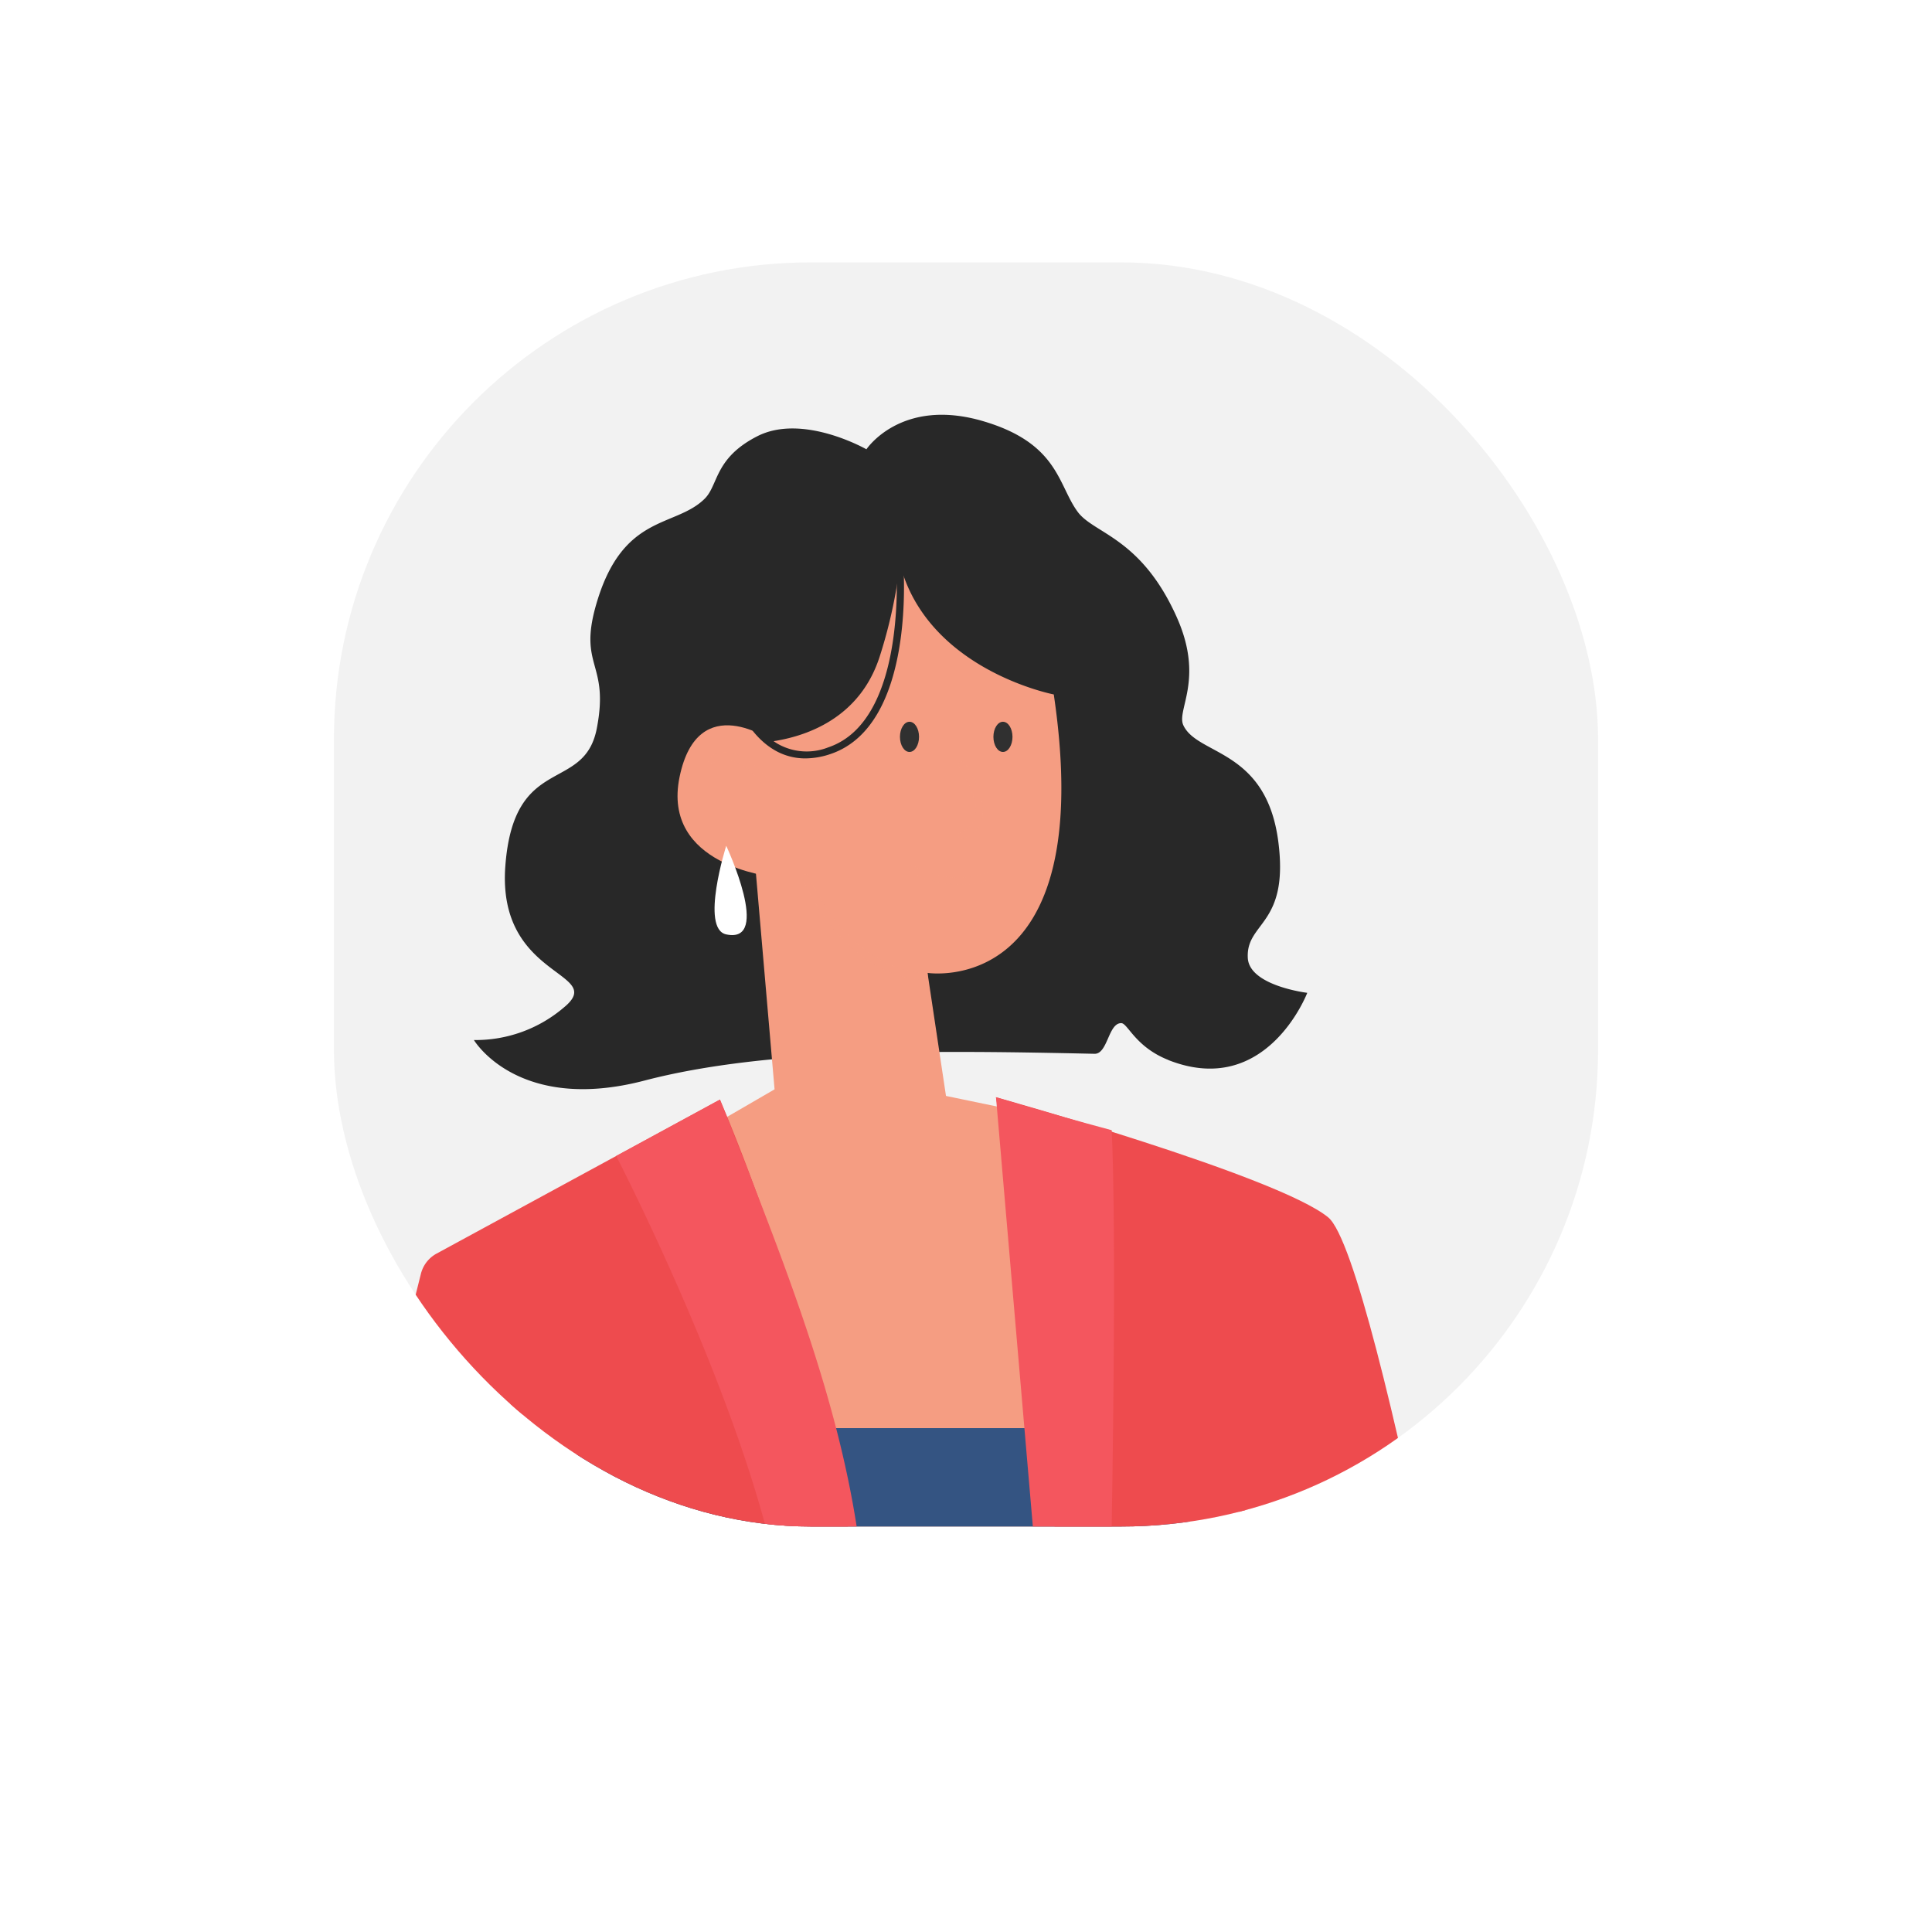 <svg xmlns="http://www.w3.org/2000/svg" xmlns:xlink="http://www.w3.org/1999/xlink" width="81" height="81" viewBox="0 0 81 81"><defs><filter id="a" x="0" y="0" width="81" height="81" filterUnits="userSpaceOnUse"><feOffset dy="3" input="SourceAlpha"/><feGaussianBlur stdDeviation="3" result="b"/><feFlood flood-opacity="0.11"/><feComposite operator="in" in2="b"/><feComposite in="SourceGraphic"/></filter><clipPath id="c"><rect width="53" height="53" rx="20" transform="translate(19063 9799)" fill="#fff" stroke="#707070" stroke-width="1"/></clipPath><clipPath id="d"><path d="M944.1,789a70.536,70.536,0,1,0,70.536-70.535A70.535,70.535,0,0,0,944.1,789" fill="none"/></clipPath><clipPath id="e"><rect width="5.292" height="4.426" fill="none"/></clipPath><clipPath id="f"><rect width="2.852" height="1.801" fill="none"/></clipPath><clipPath id="g"><rect width="1.03" height="3.243" fill="none"/></clipPath><clipPath id="h"><rect width="3.537" height="0.822" fill="none"/></clipPath><clipPath id="i"><rect width="7.45" height="18.777" fill="none"/></clipPath><clipPath id="j"><rect width="3.207" height="6.7" fill="none"/></clipPath><clipPath id="k"><rect width="0.309" height="11.471" fill="none"/></clipPath></defs><g transform="translate(-324 -2977)"><g transform="matrix(1, 0, 0, 1, 324, 2977)" filter="url(#a)"><rect width="63" height="63" rx="26" transform="translate(9 6)" fill="#fff" opacity="0.997"/></g><rect width="57" height="57" rx="24" transform="translate(336 2986)" fill="#fff" opacity="0.357"/><rect width="53" height="53" rx="20" transform="translate(338 2988)" fill="#fff"/><g transform="translate(-18725 -6811)" clip-path="url(#c)"><g transform="translate(18075 9028.467)"><g clip-path="url(#d)"><rect width="183.092" height="168.758" transform="translate(920.01 708.74)" fill="#f2f2f2"/><path d="M990.9,760.972c-1.382-.547-1.7-1.537-1.971-1.543-.547-.012-.565,1.3-1.125,1.285-6.441-.14-13.625-.248-18.868,1.123-5.316,1.39-7.149-1.7-7.149-1.7a5.693,5.693,0,0,0,3.764-1.359c1.862-1.521-2.8-1.176-2.447-5.931s3.306-3.032,3.836-5.78-.763-2.561-.048-5.117c1.1-3.918,3.321-3.267,4.571-4.509.581-.577.4-1.694,2.2-2.616,1.91-.98,4.58.545,4.58.545s1.444-2.19,4.884-1.182c3.187.934,3.14,2.688,3.981,3.814.684.915,2.654,1.064,4.148,4.412,1.166,2.613-.031,3.884.276,4.53.6,1.274,3.479.976,3.981,4.888.45,3.507-1.358,3.344-1.281,4.861.059,1.172,2.493,1.465,2.493,1.465s-1.7,4.45-5.827,2.817" transform="translate(32.082 43)" fill="#282828"/><path d="M999.865,819.525l-20.261-2.2a57.138,57.138,0,0,0-2.19-13.25c-2.1-7.391-5.084-24.236-5.084-24.236l9.067-5.262-1.253-14.514s4.379.246,5.645-3.583a20.734,20.734,0,0,0,.865-3.933c1.156,4.456,6.449,5.474,6.449,5.474,1.895,12.794-5.293,11.674-5.293,11.674l.774,5.159,6.942,1.44s3.674,25.43,4.337,43.237" transform="translate(25.077 30.627)" fill="#f59d82"/><path d="M999.623,860.532H973.939l3.452,16.259h23.333Z" transform="translate(24.007 -41.124)" fill="#345482"/><g transform="translate(1007.624 796.179)" opacity="0.5" style="mix-blend-mode:multiply;isolation:isolate"><g transform="translate(0 0)"><g clip-path="url(#e)"><path d="M1007.943,795.737c.071,0,.115,0,.129,0l-.024-.279c-.029,0-2.973.192-5-4.064a.14.14,0,1,0-.252.12c1.9,3.982,4.533,4.226,5.15,4.226" transform="translate(-1002.78 -791.311)" fill="#f59d82"/></g></g></g><path d="M991.2,773.386s-3.117-2.232-3.888,1.5,3.888,4.181,3.888,4.181Z" transform="translate(15.18 17.218)" fill="#f59d82"/><path d="M996.19,760.274a3.3,3.3,0,0,0,1.056-.185c3.607-1.218,3.059-7.908,3.034-8.192l-.293.026c.006.067.553,6.744-2.836,7.887a2.459,2.459,0,0,1-2.134-.154c-1.6-.957-2.075-3.723-2.08-3.75l-.29.048c.02.119.5,2.926,2.218,3.954a2.533,2.533,0,0,0,1.324.366" transform="translate(11.577 31.055)" fill="#282828"/><g transform="translate(1003.672 791.085)" opacity="0.5" style="mix-blend-mode:multiply;isolation:isolate"><g transform="translate(0 0)"><g clip-path="url(#f)"><path d="M993.71,777.932a.144.144,0,0,0,.075-.021.147.147,0,0,0,.051-.2c-.053-.09-1.318-2.183-2.754-1.407a.147.147,0,0,0,.14.259c1.191-.644,2.35,1.279,2.362,1.3a.147.147,0,0,0,.126.072" transform="translate(-991.005 -776.131)" fill="#f59d82"/></g></g></g><g transform="translate(1014.178 791.472)" opacity="0.5" style="mix-blend-mode:multiply;isolation:isolate"><g transform="translate(0 0)"><g clip-path="url(#g)"><path d="M1022.457,780.527a.143.143,0,0,0,.052-.01,1.2,1.2,0,0,0,.776-.779c.294-.979-.667-2.336-.709-2.393a.147.147,0,0,0-.239.171c.009.013.919,1.3.666,2.138a.906.906,0,0,1-.6.588.147.147,0,0,0,.052.284" transform="translate(-1022.31 -777.284)" fill="#f59d82"/></g></g></g><g transform="translate(1012.077 795.803)" opacity="0.5" style="mix-blend-mode:multiply;isolation:isolate"><g transform="translate(0 0)"><g clip-path="url(#h)"><path d="M1018.228,791.011a3.072,3.072,0,0,0,1.277-.244.147.147,0,0,0,.067-.2.148.148,0,0,0-.2-.067,3.667,3.667,0,0,1-3.112-.3.147.147,0,0,0-.135.261,4.55,4.55,0,0,0,2.1.544" transform="translate(-1016.05 -790.189)" fill="#f59d82"/></g></g></g><path d="M992.344,787.778s-1.1,3.479,0,3.715c1.934.414,0-3.715,0-3.715" transform="translate(12.103 7.215)" fill="#fff"/><path d="M954.34,819.485s6.1,13.971,5.9,24.479-6.783,19.811-6.783,19.811l-2.267,3.863s.6-11.332-.777-18.119-1.824-10.853-1.824-10.853l-5.363,14.566,7.443,15.946-2.08,7.185-13.109-20.812a2.76,2.76,0,0,1-.342-2.14l6.665-26.623a1.332,1.332,0,0,1,.656-.846Z" transform="translate(49.844 -13.851)" fill="#ee4b4e"/><g transform="translate(990.98 820.878)" opacity="0.22" style="mix-blend-mode:multiply;isolation:isolate"><g transform="translate(0 0)"><g clip-path="url(#i)"><path d="M960.63,868.848l-2.18-3.937-5.27,18.778,2.087-.274Z" transform="translate(-953.18 -864.911)" fill="#ee4b4e"/></g></g></g><path d="M983.915,819.485l-4.35,2.364s7.511,14.507,7.129,21.55-1.231,16.23-1.231,16.23,1.487-3.185,2.181-4.95c.178-.454.385-1.092.412-1.172a36.616,36.616,0,0,0,2-11.024c-.012-7.646-2.814-14.605-6.142-23" transform="translate(20.269 -13.851)" fill="#f4565e"/><g transform="translate(995.358 818.175)" style="mix-blend-mode:multiply;isolation:isolate"><g transform="translate(0 0)"><g clip-path="url(#j)"><rect width="0.294" height="7.206" transform="translate(0.001 0.12) rotate(-24.049)" fill="#ee4b4e"/></g></g></g><path d="M1027.019,819.186s11.814,3.3,13.928,5.038,7.281,31.076,7.281,31.076l1.248,26.164-7.354-.407-1.175-24.861-3.758-14.1.94,16.2,4.246,27.348-11.777,1.246s-2.151-13.056-.9-23.63c2.192-18.478-2.681-44.066-2.681-44.066" transform="translate(-11.261 -13.652)" fill="#ee4b4e"/><path d="M1031.865,820.568s.229,3,0,16.887-1.66,18.857-1.66,18.857l-3.186-37.125s1.8.561,4.846,1.382" transform="translate(-11.261 -13.652)" fill="#f4565e"/><g transform="translate(1025.926 817.944)" style="mix-blend-mode:multiply;isolation:isolate"><g transform="translate(0 0)"><g clip-path="url(#k)"><path d="M1057.585,867.64s0-.323,0-.4l.048-10.931a.14.14,0,0,0-.28,0l-.028,10.356c0,.078.26.976.26.976" transform="translate(-1057.323 -856.169)" fill="#ee4b4e"/></g></g></g><path d="M1027.5,772.913c0-.349-.179-.633-.4-.633s-.4.283-.4.633.179.633.4.633.4-.283.4-.633" transform="translate(-11.051 17.513)" fill="#303030"/><path d="M1015.818,772.913c0-.349-.179-.633-.4-.633s-.4.283-.4.633.179.633.4.633.4-.283.4-.633" transform="translate(-3.287 17.513)" fill="#303030"/></g></g></g></g></svg>
